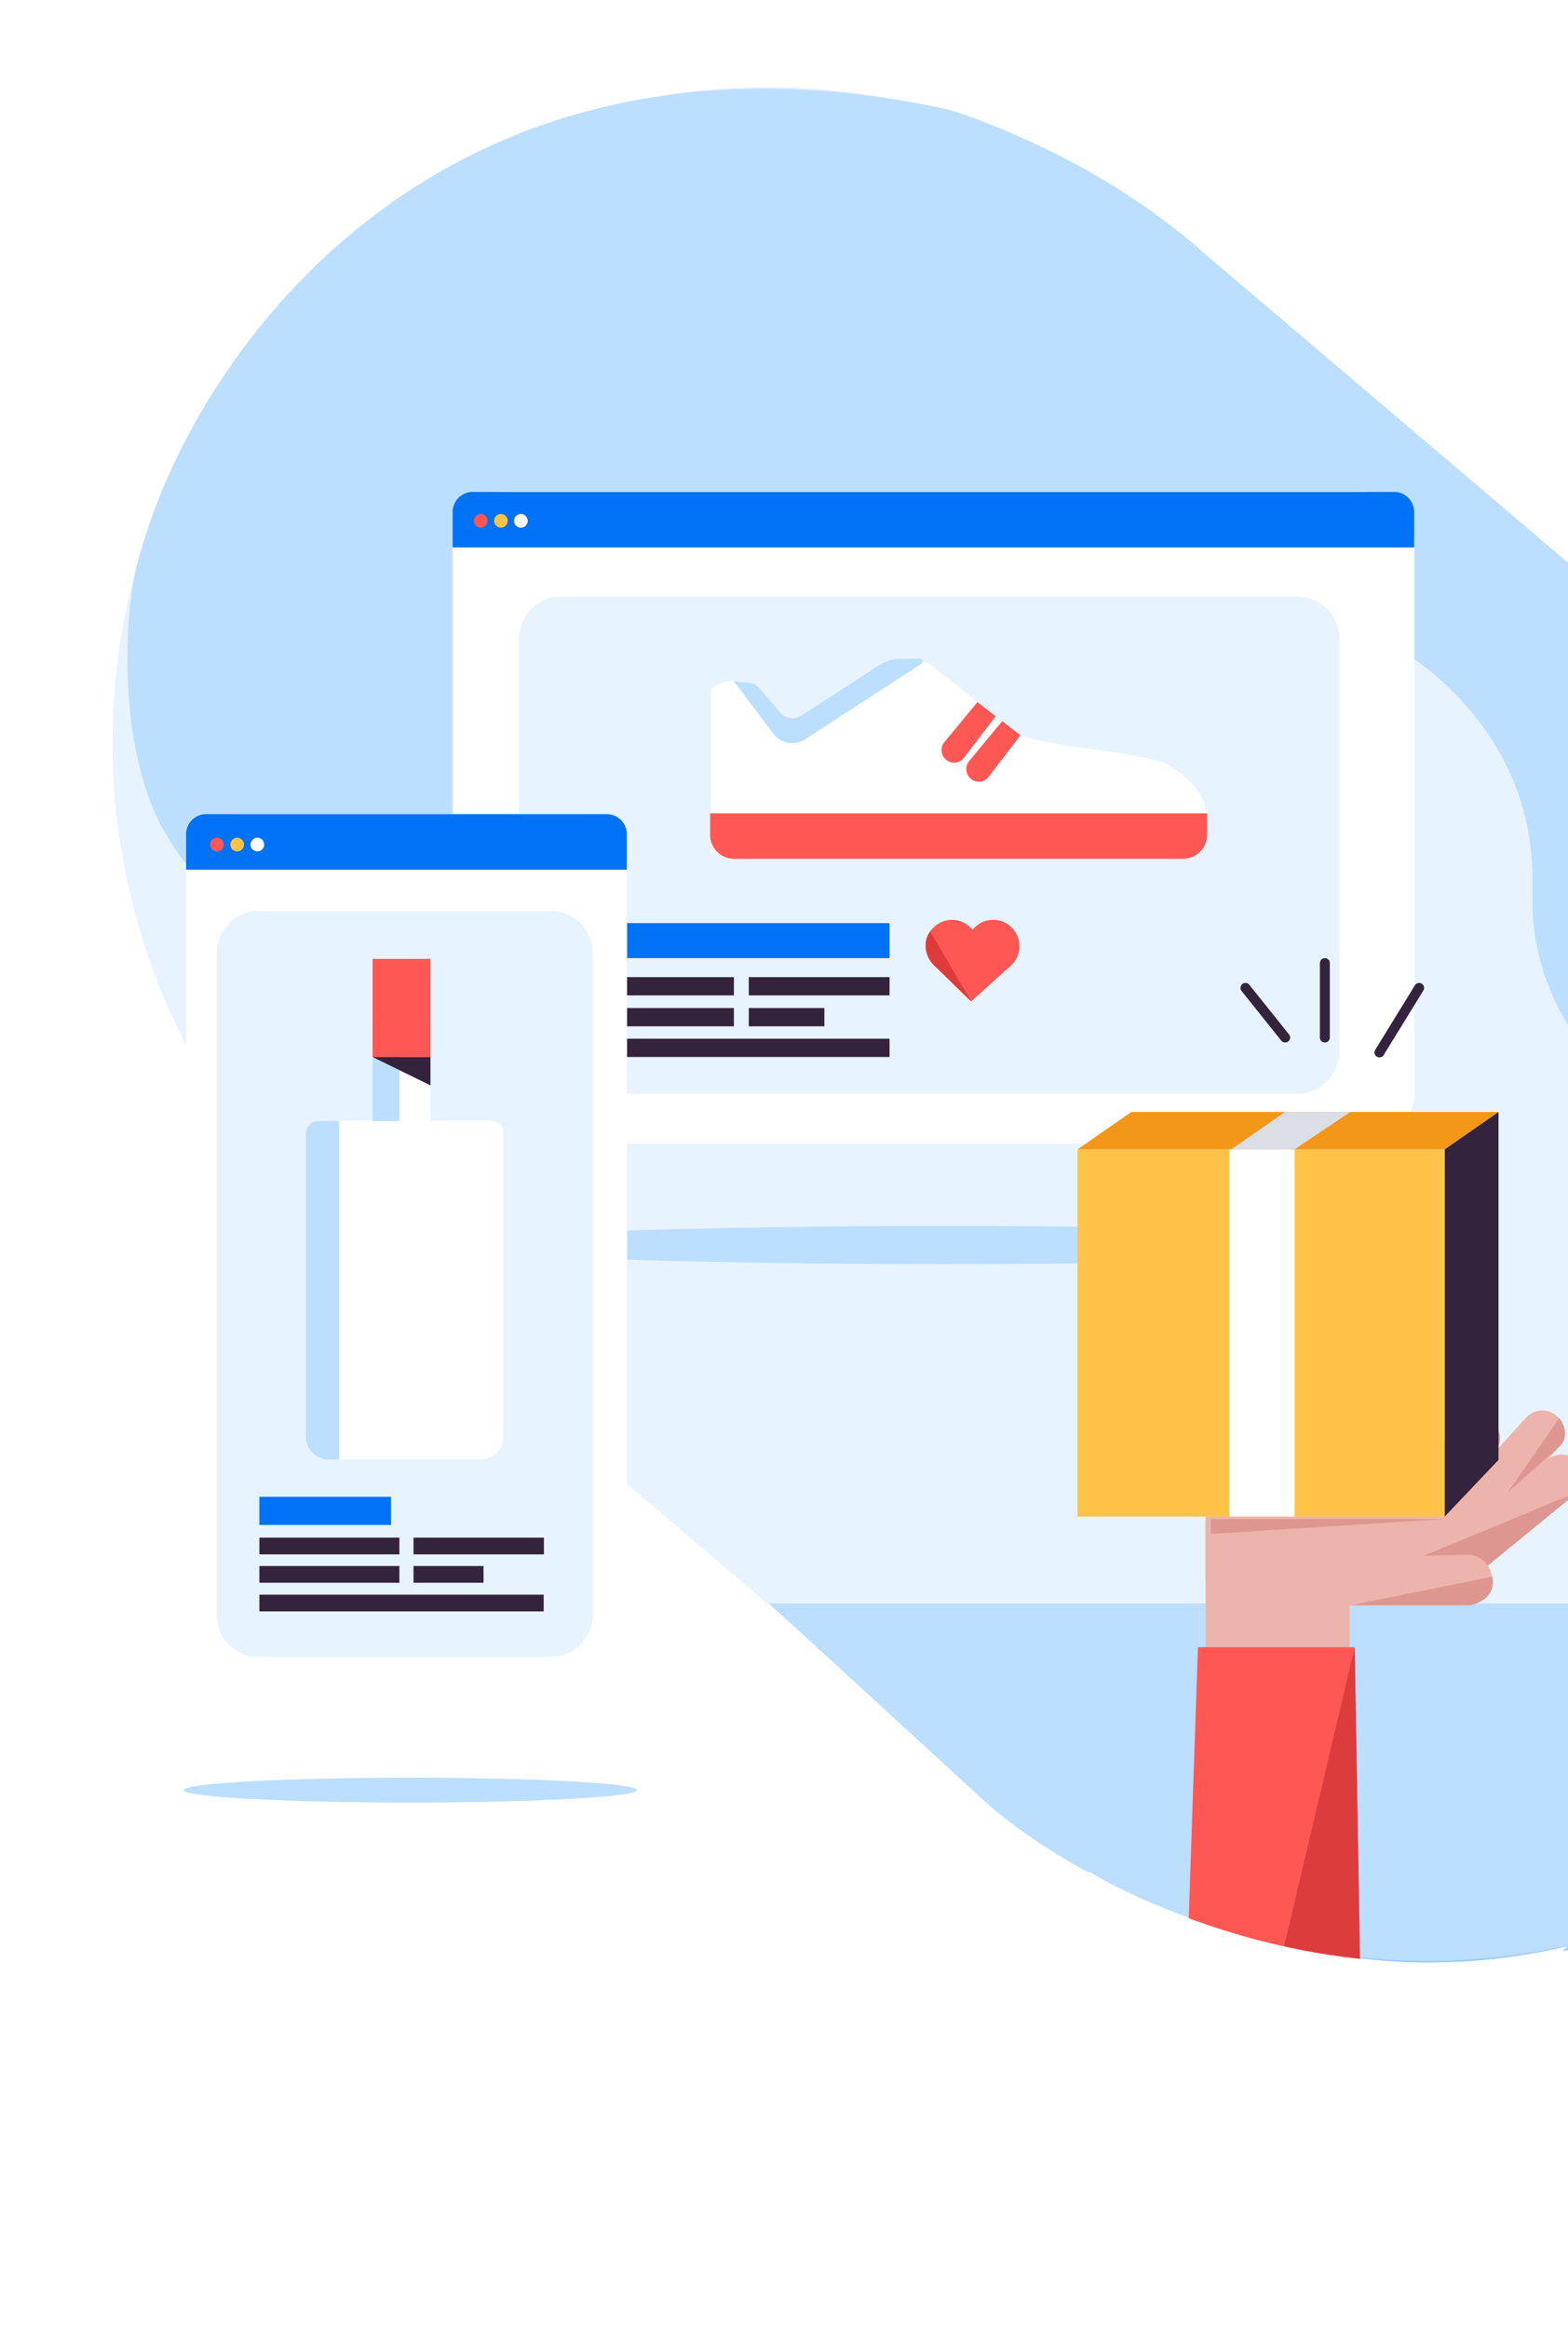 <svg fill="none" height="469" viewBox="0 0 316 469" width="316" xmlns="http://www.w3.org/2000/svg" xmlns:xlink="http://www.w3.org/1999/xlink"><rect x="0" y="0" width="316" height="469" fill="#333333" stroke="none"/><clipPath id="a"><path d="m0 0h316v469h-316z"/></clipPath><clipPath id="b"><path d="m-136 73h427v304h-427z"/></clipPath><g clip-path="url(#a)"><path d="m0 0h316v469h-316z" fill="#fff"/><path d="m388.445 348.585c-47.292 55.545-130.659 62.235-186.205 14.943l-133.096-113.321c-55.545-47.293-62.236-130.66-14.943-186.205 47.292-55.545 130.659-62.236 186.204-14.943l133.097 113.321c55.545 47.292 62.236 130.659 14.943 186.205z" fill="#e7f3ff"/><path d="m129.553 188.886c-20.713 17.389-72.814 19.604-96.48-21.495-9.742-16.919-8.271-46.712-4.504-56.905 11.374-40.179 61-110.5 162.54-88.428 9.675 2.88 33.546 12.718 51.626 29.026l140.036 118.986c11.891 11.3 35.675 41.124 35.675 70.017h-34.643c-41.416 0-74.968-26.231-74.968-58.609v-4.869c0-32.378-30.485-58.246-71.901-58.246-8.797 0-29.435 4.347-49.057 21.736z" fill="#bcdeff"/><path d="m203.142 365.377-18.76-17.795h204.814c-10.024 11.122-35.771 34.967-58.575 41.373-57.501 18.862-108.945-7.86-127.479-23.578z" fill="#9bcbff"/><g clip-path="url(#b)"><path d="m274.857 230.43h-173.498c-5.602 0-10.134-4.545-10.134-10.162v-111.064c0-5.617 4.532-10.162 10.134-10.162h173.549c5.602 0 10.134 4.545 10.134 10.162v111.115c-.051 5.617-4.583 10.111-10.185 10.111z" fill="#fff"/><path d="m284.991 110.277h-193.766v-7.149c0-2.196 1.782-4.034 4.023-4.034h185.72c2.19 0 4.023 1.787 4.023 4.034z" fill="#0072f5"/><path d="m261.464 220.319h-148.393c-4.685 0-8.454-3.778-8.454-8.476v-83.183c0-4.698 3.769-8.477 8.454-8.477h148.393c4.685 0 8.453 3.779 8.453 8.477v83.183c0 4.698-3.819 8.476-8.453 8.476z" fill="#e7f3ff"/><path d="m182.533 132.949s3.259-.204 4.736.766c1.477 1.021 15.481 12.409 18.435 14.349 2.953 1.94 26.582 3.779 29.587 5.923 3.055 2.145 12.934 7.507 4.634 18.996-5.347-.051-96.654-1.276-96.654-1.276s0-18.741 0-32.171c0-2.349 5.448-2.859 7.485-1.787s4.634 5.617 8.097 7.506c3.463 1.839 18.537-12.663 23.68-12.306z" fill="#fff"/><path d="m238.497 172.983h-90.594c-2.648 0-4.787-2.144-4.787-4.8v-4.34h100.168v4.34c-.051 2.656-2.19 4.8-4.787 4.8z" fill="#ff5753"/><path d="m201.985 145.255 3.667 2.86-6.417 8.374c-.815 1.073-2.343 1.277-3.412.511-1.222-.868-1.426-2.553-.509-3.677z" fill="#ff5753"/><path d="m196.994 141.426 3.666 2.859-6.416 8.375c-.815 1.072-2.343 1.276-3.412.51-1.222-.868-1.426-2.553-.509-3.676z" fill="#ff5753"/><path d="m179.272 185.953h-61.822v7.047h61.822z" fill="#0072f5"/><g fill="#34233c"><path d="m147.903 196.83h-30.453v3.677h30.453z"/><path d="m147.903 203.06h-30.453v3.676h30.453z"/><path d="m179.272 209.238h-61.822v3.677h61.822z"/><path d="m179.272 196.83h-28.365v3.677h28.365z"/><path d="m166.134 203.06h-15.227v3.676h15.227z"/></g><path d="m190.73 254.634c55.265 0 100.067-1.714 100.067-3.83 0-2.115-44.802-3.829-100.067-3.829s-100.066 1.714-100.066 3.829c0 2.116 44.801 3.83 100.066 3.83z" fill="#bcdeff"/><path d="m147.902 137.238 7.945 10.57c1.527 1.992 4.328 2.502 6.416 1.124l23.476-15.268c.407-.256.255-.971-.306-.971h-3.615c-1.681 0-3.31.46-4.736 1.379l-15.532 10.06c-.56.357-1.222.561-1.833.561-1.019 0-1.935-.459-2.597-1.225l-4.023-4.749c-.561-.664-1.324-1.072-2.19-1.175z" fill="#bcdeff"/><path d="m96.877 106.294c.759 0 1.375-.618 1.375-1.379 0-.762-.616-1.379-1.375-1.379s-1.375.617-1.375 1.379c0 .761.616 1.379 1.375 1.379z" fill="#ff5753"/><path d="m100.95 106.294c.76 0 1.375-.618 1.375-1.379 0-.762-.615-1.379-1.375-1.379-.759 0-1.375.617-1.375 1.379 0 .761.616 1.379 1.375 1.379z" fill="#ffc347"/><path d="m104.974 106.294c.759 0 1.375-.618 1.375-1.379 0-.762-.616-1.379-1.375-1.379-.76 0-1.375.617-1.375 1.379 0 .761.615 1.379 1.375 1.379z" fill="#fff"/><path d="m191.851 195.91c2.925 0 5.296-2.377 5.296-5.31s-2.371-5.311-5.296-5.311-5.296 2.378-5.296 5.311 2.371 5.31 5.296 5.31z" fill="#ff5753"/><path d="m200.151 195.91c2.925 0 5.296-2.377 5.296-5.31s-2.371-5.311-5.296-5.311-5.297 2.378-5.297 5.311 2.372 5.31 5.297 5.31z" fill="#ff5753"/><path d="m195.721 201.732-7.995-7.813 9.37-3.319 6.925 3.626z" fill="#ff5753"/><path d="m195.721 201.732-7.283-7.098c-.764-.766-1.375-1.685-1.68-2.758-.357-1.174-.408-2.757.713-4.238z" fill="#dd3c3c"/><path d="m342.687 380.436c-47.693 1.178-89.962-19.141-105.135-29.448l15.858 54.184 74.006 15.018z" fill="#fff"/><path d="m116.239 342.928h-68.595c-5.602 0-10.134-4.545-10.134-10.162v-158.604c0-5.617 4.532-10.162 10.134-10.162h68.595c5.601 0 10.134 4.545 10.134 10.162v158.655c-.051 5.566-4.584 10.111-10.134 10.111z" fill="#fff"/><path d="m126.322 175.183h-88.812v-7.149c0-2.196 1.782-4.034 4.023-4.034h80.766c2.189 0 4.023 1.787 4.023 4.034z" fill="#0072f5"/><path d="m110.993 333.787h-58.869c-4.685 0-8.453-3.779-8.453-8.476v-133.328c0-4.698 3.768-8.477 8.453-8.477h58.869c4.685 0 8.453 3.779 8.453 8.477v133.328c-.051 4.646-3.819 8.476-8.453 8.476z" fill="#e7f3ff"/><path d="m96.886 294.009h-30.656c-2.546 0-4.583-2.043-4.583-4.596v-61.123c0-1.379 1.12-2.502 2.495-2.502h34.832c1.375 0 2.495 1.123 2.495 2.502v61.123c-.051 2.553-2.088 4.596-4.583 4.596z" fill="#fff"/><path d="m86.752 205.26h-11.662v20.578h11.662z" fill="#fff"/><path d="m68.368 294.009h-2.139c-2.546 0-4.583-2.043-4.583-4.596v-61.123c0-1.379 1.12-2.502 2.495-2.502h4.227z" fill="#bcdeff"/><path d="m80.489 205.26h-5.398v20.578h5.398z" fill="#bcdeff"/><path d="m86.752 193.158h-11.662v19.761h11.662z" fill="#ff5753"/><path d="m75.091 212.919 11.662 5.72v-5.72z" fill="#34233c"/><path d="m78.808 301.515h-26.532v5.668h26.532z" fill="#0072f5"/><path d="m80.488 309.736h-28.212v3.371h28.212z" fill="#34233c"/><path d="m80.488 315.456h-28.212v3.37h28.212z" fill="#34233c"/><path d="m109.566 321.226h-57.29v3.37h57.29z" fill="#34233c"/><path d="m109.617 309.736h-26.277v3.371h26.277z" fill="#34233c"/><path d="m97.446 315.456h-14.106v3.37h14.106z" fill="#34233c"/><path d="m82.679 363.098c25.228 0 45.679-1.12 45.679-2.502s-20.451-2.502-45.679-2.502-45.679 1.12-45.679 2.502 20.451 2.502 45.679 2.502z" fill="#bcdeff"/><path d="m43.723 171.506c.759 0 1.375-.617 1.375-1.379 0-.761-.616-1.378-1.375-1.378s-1.375.617-1.375 1.378c0 .762.616 1.379 1.375 1.379z" fill="#ff5753"/><path d="m47.796 171.506c.759 0 1.375-.617 1.375-1.379 0-.761-.616-1.378-1.375-1.378-.759 0-1.375.617-1.375 1.378 0 .762.616 1.379 1.375 1.379z" fill="#ffc347"/><path d="m51.87 171.506c.759 0 1.375-.617 1.375-1.379 0-.761-.616-1.378-1.375-1.378-.759 0-1.375.617-1.375 1.378 0 .762.616 1.379 1.375 1.379z" fill="#fff"/></g><path d="m155 323h174v65.208c-58.552 19.748-110.937-8.229-129.81-24.686z" fill="#bcdeff"/><g fill="#edb4ab"><path d="m299.424 315.727 18.111-14.842c1.92-1.557 2.173-4.38.616-6.263-1.558-1.918-4.383-2.172-6.267-.615l-18.11 14.842c-1.92 1.557-2.174 4.38-.616 6.263 1.557 1.882 4.346 2.172 6.266.615z"/><path d="m277.764 305.084h21.661v9.267h-21.661z"/><path d="m295.983 311.636 18.147-20.054c1.666-1.81 1.521-4.634-.326-6.299-1.811-1.665-4.637-1.521-6.303.326l-18.147 20.054c-1.666 1.81-1.521 4.634.326 6.299 1.847 1.629 4.673 1.484 6.303-.326z"/><path d="m288.16 307.256 12.822-14.19c1.666-1.81 1.521-4.634-.326-6.299-1.811-1.665-4.636-1.521-6.302.326l-12.823 14.19c-1.666 1.81-1.521 4.633.326 6.299 1.811 1.629 4.637 1.484 6.303-.326z"/><path d="m267.478 305.084h25.355v9.267h-25.355z"/><path d="m269.686 295.383h25.355v10.932h-25.355z"/><path d="m258.204 296.795h25.355v10.932h-25.355z"/><path d="m242.955 318.261h45.639v-22.878h-34.048c-6.412 0-11.627 5.213-11.627 11.62v11.258z"/><path d="m242.965 313.384h29.035v94.94h-29.035z"/></g><path d="m273.002 331.819h-31.577l-2.607 76.505h35.488z" fill="#ff5753"/><path d="m254.949 408.324 18.073-76.505 1.284 76.505z" fill="#dd3c3c"/><path d="m314.239 285.645s2.463 2.968.29 5.466l-10.577 9.412z" fill="#dd9790"/><path d="m300.22 286.369s3.767 1.882 1.123 6.262l-3.948 4.163z" fill="#dd9790"/><path d="m292.832 314.351 6.121 1.738 19.017-15.566z" fill="#dd9790"/><path d="m261.826 323.366h33.794c2.826 0 5.108-2.281 5.108-5.105 0-2.823-2.282-5.104-5.108-5.104h-33.794c-2.826 0-5.108 2.281-5.108 5.104 0 2.824 2.282 5.105 5.108 5.105z" fill="#edb4ab"/><path d="m300.728 317.609s1.413 4.344-4.419 5.756h-24.159z" fill="#dd9790"/><path d="m295.621 313.157-8.621.217 30.97-12.851z" fill="#dd9790"/><path d="m291.156 305.484h-74.001v-73.957h74.001z" fill="#ffc347"/><path d="m291.165 231.526h-74.001l10.831-7.53h74z" fill="#f39719"/><path d="m291.165 231.526 10.83-7.53v70.083l-10.83 11.403z" fill="#34233c"/><path d="m260.915 305.484h-13.148v-73.957h13.148z" fill="#fff"/><path d="m260.885 231.526h-12.75l10.83-7.53h13.148z" fill="#dcdee5"/><path d="m286 199-8 13" stroke="#34233c" stroke-linecap="round" stroke-linejoin="round" stroke-miterlimit="10" stroke-width="2"/><path d="m267 194v15" stroke="#34233c" stroke-linecap="round" stroke-linejoin="round" stroke-miterlimit="10" stroke-width="2"/><path d="m251 199 8 10" stroke="#34233c" stroke-linecap="round" stroke-linejoin="round" stroke-miterlimit="10" stroke-width="2"/><path d="m291 306h-47v3z" fill="#dd9790"/><path d="m316 392c-47.5 11.5-88.705-10.147-96.508-15l-7.492 44.133 70 3.867z" fill="#fff"/></g></svg>